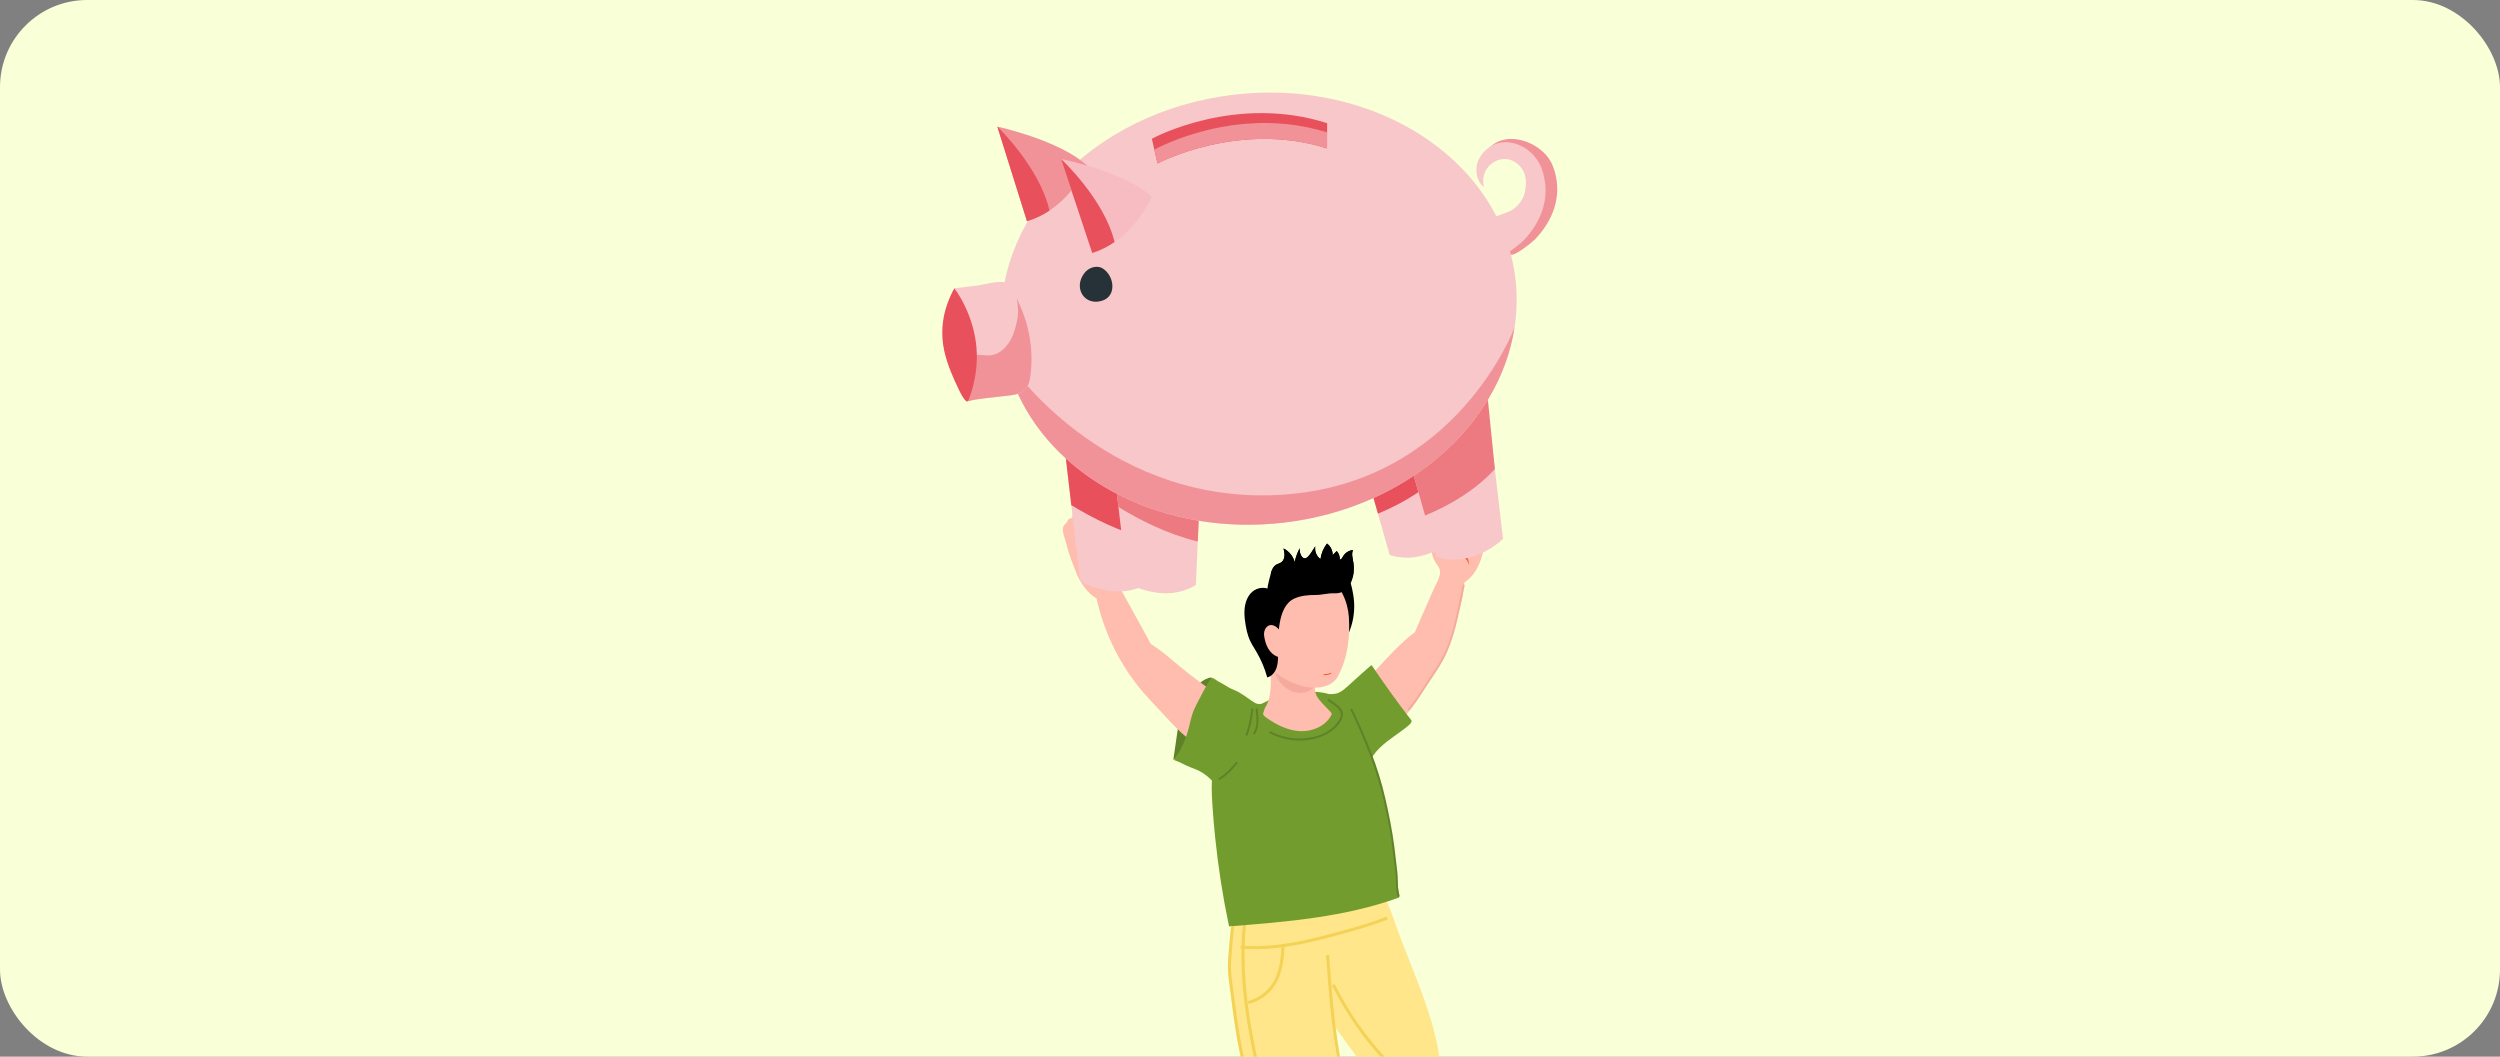 <svg width="459" height="194" viewBox="0 0 459 194" fill="none" xmlns="http://www.w3.org/2000/svg">
<rect x="0" y="0" width="459" height="194" fill="#808080" stroke="none"/>
<g clip-path="url(#clip0_6889_14270)">
<rect width="459" height="194" rx="16" fill="#F9FFD7"/>
<path d="M269.692 96.509C270.429 95.328 270.749 93.938 271.185 92.63C271.262 92.399 271.609 92.543 271.533 92.771C271.086 94.115 270.749 95.522 269.992 96.735C269.863 96.94 269.565 96.712 269.692 96.509Z" fill="#F65D2F"/>
<path d="M245.47 150.587C245.612 150.581 245.642 150.8 245.499 150.806C245.357 150.813 245.328 150.593 245.47 150.587Z" fill="#BFBF23"/>
<path d="M216.78 131.689C217.305 130.435 218.3 129.414 218.775 128.14C218.906 127.79 218.996 127.425 219.131 127.075C219.664 125.695 220.945 124.63 222.399 124.355C222.601 124.79 222.522 125.307 222.333 125.747C222.145 126.187 221.856 126.576 221.624 126.994C221.288 127.598 221.072 128.261 220.871 128.923C220.281 130.866 219.805 132.853 219.012 134.724C218.22 136.595 217.077 138.375 215.417 139.547C215.671 137.792 215.925 136.037 216.179 134.282C216.306 133.402 216.437 132.51 216.78 131.689Z" fill="#5F8228"/>
<path d="M227.621 210.174C227.7 209.843 227.961 209.609 228.209 209.397C233.402 204.974 238.828 200.312 244.69 197.019C245.875 196.354 247.56 195.387 249.437 194.473C246.633 190.61 243.784 186.832 241.015 182.902C238.675 179.579 236.388 176.342 233.745 173.33C231.504 170.777 233.157 167.73 235.124 165.538C237.39 163.012 240.181 160.934 243.35 160.078C246 159.361 250.241 159.334 252.315 161.656C254.154 163.717 255.315 167.11 256.236 169.727C259.408 178.73 264.314 188.2 264.643 197.988C264.738 200.82 262.832 202.079 260.89 203.597C251.982 210.565 241.613 215.906 232.037 221.874C230.073 218.501 228.597 214.801 227.679 210.951C227.618 210.696 227.56 210.427 227.621 210.174Z" fill="#FFE68A"/>
<path d="M239.751 164.02C241.382 163.636 242.975 163.112 244.503 162.363C241.791 177.659 245.621 192.172 247.218 207.32C247.48 209.814 248.106 213.079 247.339 215.532C245.464 221.529 237.065 247.015 237.065 247.015C237.065 247.015 226.869 245.636 226.723 241.681C226.677 240.454 227.312 238.863 227.555 237.676C228.186 234.6 228.799 231.519 229.39 228.434C230.063 224.923 230.525 221.331 231.282 217.844C231.59 216.429 232.439 215.305 232.751 213.933C233.198 211.968 232.335 209.729 231.742 207.896C227.457 194.645 223.877 180.558 227.004 166.614C227.071 166.313 227.152 165.991 227.374 165.795C227.57 165.622 227.837 165.582 228.089 165.551C231.969 165.06 235.964 164.914 239.751 164.02Z" fill="#FFE68A"/>
<path d="M233.784 208.678L234.325 208.506L232.776 202.423C230.231 192.435 227.614 180.836 228.775 169.57L228.215 169.487C227.042 180.874 229.675 192.547 232.235 202.596L233.784 208.678Z" fill="#F4D255"/>
<path d="M223.1 153.738C223.666 159.227 224.518 164.684 225.653 170.084C236.214 169.256 246.926 168.396 256.883 164.778C255.911 155.938 254.89 146.944 251.734 138.567C250.568 135.473 248.757 129.894 245.79 128.18C242.717 126.405 238.142 126.891 234.893 127.835C229.047 129.532 223.77 135.552 222.713 141.592C222.369 143.558 222.457 145.572 222.584 147.562C222.716 149.624 222.888 151.684 223.1 153.738Z" fill="#739C2F"/>
<path d="M273.126 93.75C273.127 93.739 273.129 93.727 273.13 93.715C273.175 93.184 273.058 92.457 272.526 92.421C272.304 92.406 272.068 92.536 271.867 92.438C271.405 92.215 271.844 91.244 271.351 91.098C271.082 91.019 270.783 91.324 270.536 91.191C270.439 91.139 270.386 91.035 270.319 90.947C269.949 90.462 269.142 90.55 268.694 90.965C267.947 91.657 267.313 93.397 266.836 94.322C266.468 95.033 265.051 97.707 265.47 98.489C265.193 97.972 264.87 97.481 264.588 96.97C264.117 96.118 264.048 95.145 263.336 94.422C263.199 94.282 263.045 94.155 262.866 94.078C262.585 93.956 262.225 93.982 262.008 94.198C261.576 94.629 262.349 95.504 262.502 95.964C262.794 96.844 263.008 97.741 262.974 98.675C262.942 99.559 262.764 100.443 262.865 101.321C262.943 101.994 263.186 102.643 263.545 103.217C263.798 103.619 264.108 103.989 264.285 104.43C264.735 105.563 263.693 107.104 263.245 108.121C262.71 109.334 262.177 110.549 261.645 111.763C261.014 113.202 260.385 114.643 259.757 116.083C257.117 118.066 254.843 120.603 252.609 123.018C251.405 124.319 250.219 125.639 249.042 126.963C248.129 127.99 247.779 129.369 248.228 130.695C248.679 132.032 249.836 133.068 251.165 133.539C256.268 135.348 259.78 129.494 261.801 125.824C263.016 123.616 264.529 121.695 265.541 119.352C266.584 116.936 267.318 114.399 267.983 111.856C268.201 111.019 268.393 110.174 268.557 109.325C268.626 108.966 268.702 107.027 268.951 106.863C272.892 104.258 272.772 97.924 273.126 93.75Z" fill="#FFBDB0"/>
<path d="M253.395 137.232C254.967 135.716 256.99 134.567 258.622 133.179C258.896 132.945 259.192 132.651 259.161 132.293C256.606 128.982 254.16 125.59 251.827 122.12C251.775 122.042 247.775 125.685 247.427 126C246.809 126.561 246.153 127.141 245.341 127.337C244.675 127.498 243.959 127.385 243.309 127.6C245.569 130.773 246.25 134.786 246.627 138.665C246.706 139.481 246.797 140.355 247.321 140.986C247.667 141.402 248.162 141.662 248.653 141.888C249.101 142.094 249.606 142.284 250.074 142.132C250.781 141.904 251.029 141.059 251.278 140.359C251.723 139.114 252.483 138.111 253.395 137.232Z" fill="#739C2F"/>
<path d="M243.53 129.916C243.818 130.205 244.09 130.479 244.31 130.733C244.39 130.825 244.472 130.925 244.486 131.045C244.498 131.159 244.446 131.268 244.392 131.368C243.32 133.349 240.915 134.351 238.666 134.235C236.417 134.119 234.317 133.056 232.484 131.748C231.173 130.813 232.206 130.285 232.677 129.167C233.174 127.984 233.3 126.668 233.327 125.396C233.36 123.792 232.963 121.289 233.853 119.863C234.793 118.356 237.089 118.305 238.46 119.104C239.538 119.732 240.315 120.789 240.822 121.928C241.605 123.688 241.24 125.164 241.475 126.937C241.615 127.999 242.646 129.029 243.53 129.916Z" fill="#FFBDB0"/>
<path d="M235.601 121.553C237.082 121.428 238.491 122.296 239.582 123.197C240.331 123.814 241.422 124.422 241.324 125.577C241.215 126.835 239.464 127.312 238.415 127.227C237.35 127.141 236.356 126.605 235.569 125.88C234.83 125.2 234.237 124.304 234.138 123.305C234.106 122.973 234.132 122.627 234.285 122.331C234.53 121.86 235.07 121.597 235.601 121.553Z" fill="#F4AB9D"/>
<path d="M243.976 108.604C243.845 107.62 243.668 106.517 244.304 105.746C244.946 104.966 246.198 104.711 247.016 105.397C247.931 106.164 248.261 108.078 248.454 109.198C248.985 112.276 248.333 115.57 246.561 118.156C246.362 118.447 245.985 118.759 245.705 118.544C245.584 118.452 245.541 118.294 245.506 118.146C244.799 115.191 244.31 112.186 244.041 109.16C244.026 108.982 244.002 108.795 243.976 108.604Z" fill="black"/>
<path d="M238.38 125.758C234.885 124.551 231.308 121.837 230.854 117.996C230.747 117.087 230.787 116.168 230.869 115.257C231.03 113.473 231.356 111.688 231.988 110.006C232.538 108.539 233.362 107.921 234.712 107.169C237.229 105.766 240.586 105.017 243.377 106C246.101 106.959 247.475 110.6 247.652 113.258C247.904 117.017 247.437 120.804 245.642 124.176C244.347 126.607 240.711 126.562 238.38 125.758Z" fill="#FFBDB0"/>
<path d="M229.905 118.384C229.79 118.184 229.68 117.982 229.58 117.774C228.999 116.578 228.753 115.263 228.58 113.954C228.38 112.445 228.412 110.782 229.241 109.441C229.996 108.22 231.377 107.651 232.74 108.049C232.585 108.003 233.333 105.186 233.427 104.929C233.599 104.456 233.841 103.975 234.268 103.707C234.576 103.515 234.952 103.452 235.246 103.241C235.62 102.974 235.805 102.505 235.835 102.047C235.864 101.59 235.759 101.135 235.654 100.689C236.646 101.19 237.41 102.127 237.702 103.201C237.896 102.309 238.21 101.443 238.633 100.634C238.523 101.209 238.868 102.642 239.677 102.497C240.325 102.381 241.115 100.806 241.485 100.311C241.33 101.187 241.717 102.135 242.439 102.655C242.581 101.618 243 100.623 243.641 99.796C244.303 100.288 244.701 101.115 244.672 101.939C244.921 101.682 245.17 101.426 245.419 101.17C245.812 101.586 246.018 102.174 245.971 102.745C246.273 102.754 246.441 102.416 246.591 102.153C246.961 101.502 247.662 101.052 248.408 100.988C248.086 101.695 248.357 102.511 248.475 103.279C248.844 105.678 247.983 109.08 244.98 108.932C243.836 108.875 242.712 109.241 241.568 109.238C240.24 109.234 238.819 109.342 237.6 109.914C234.459 111.388 234.68 117.024 234.653 119.891C234.645 120.777 234.667 121.681 234.403 122.526C234.139 123.371 233.525 124.167 232.665 124.379C232.206 122.7 231.519 121.082 230.63 119.585C230.391 119.183 230.138 118.789 229.905 118.384Z" fill="black"/>
<path d="M233.554 114.771C233.735 114.798 233.929 114.866 234.133 114.984C234.547 115.224 234.857 115.604 235.158 115.977C235.424 116.305 235.693 116.64 235.853 117.031C236.162 117.786 236.537 119.897 235.742 120.5C235.431 120.737 234.99 120.712 234.618 120.592C233.853 120.344 233.231 119.749 232.827 119.052C232.424 118.355 232.221 117.561 232.096 116.765C231.937 115.749 232.553 114.622 233.554 114.771Z" fill="#FFBDB0"/>
<path d="M269.745 103.845C269.516 102.842 268.702 102.086 267.867 101.485C267.033 100.884 266.116 100.352 265.499 99.53C264.872 98.692 264.621 97.643 264.303 96.646C263.985 95.648 263.543 94.621 262.684 94.024C264.129 94.736 265.082 96.234 265.42 97.81C265.472 98.054 265.515 98.311 265.667 98.509C265.839 98.733 266.118 98.841 266.375 98.958C268.267 99.819 269.613 101.771 269.745 103.845Z" fill="#F65D2F"/>
<path d="M214.102 131.68C212.265 129.658 210.307 127.748 208.637 125.576C205.088 120.963 202.573 115.56 201.326 109.874C199.604 108.945 198.184 106.704 197.608 105.168C197.026 103.616 196.32 102.063 195.937 100.445C195.767 99.725 195.506 99.004 195.31 98.283C195.221 97.955 195.137 97.596 195.136 97.255C195.134 96.939 195.203 96.639 195.404 96.395C195.533 96.238 195.707 96.121 195.821 95.952C195.912 95.819 195.96 95.66 196.047 95.524C196.222 95.252 196.561 95.094 196.882 95.137C196.882 94.867 196.883 94.588 196.99 94.339C197.097 94.091 197.339 93.88 197.609 93.896C197.744 93.904 197.871 93.968 197.982 94.046C198.505 94.42 198.694 95.092 198.92 95.693C199.239 96.54 199.694 97.335 200.264 98.038C200.095 97.418 199.926 96.799 199.757 96.18C199.54 95.384 199.322 94.581 199.257 93.758C199.24 93.546 199.248 93.299 199.414 93.166C199.574 93.037 199.821 93.077 199.983 93.203C200.146 93.327 200.244 93.516 200.337 93.699C201.046 95.086 201.754 96.474 202.462 97.862C202.743 98.412 203.067 98.879 203.389 99.39C203.562 99.665 204.18 100.917 204.049 101.223C204.455 100.272 204.884 99.348 205.137 98.353C205.239 97.95 206.158 96.388 206.712 97.067C206.83 97.212 206.807 97.421 206.777 97.606C206.544 99.027 206.227 100.467 206.416 101.895C206.484 102.407 206.616 102.909 206.683 103.421C206.799 104.312 206.711 105.229 206.433 106.084C206.354 106.33 205.644 107.956 205.731 108.111C207.66 111.571 211.302 118.24 211.302 118.24C212.992 119.289 214.534 120.592 216.045 121.879C217.811 123.383 219.606 124.747 221.495 126.097C222.32 126.687 223.152 127.282 223.851 128.017C224.292 128.479 224.693 129.036 224.73 129.674C224.756 130.123 224.598 130.561 224.431 130.978C223.602 133.056 222.498 135.436 220.919 137.046C220.415 137.559 219.669 137.469 219.243 136.907C218.799 136.321 218.474 135.897 217.889 135.403C216.535 134.259 215.293 132.99 214.102 131.68Z" fill="#FFBDB0"/>
<path d="M231.441 134.491C231.405 134.148 231.377 133.802 231.381 133.446C231.402 131.922 232.242 130.519 232.409 129.004C231.931 129.167 231.424 129.328 230.927 129.234C230.513 129.156 230.154 128.91 229.809 128.669C228.686 127.89 227.652 127.078 226.384 126.595C225.74 126.349 225.136 125.923 224.536 125.587C224.203 125.401 223.87 125.215 223.537 125.028C223.32 124.907 222.775 124.457 222.537 124.468C222.201 124.279 219.52 129.627 219.271 130.18C218.639 131.581 218.446 133.133 217.989 134.602C217.528 136.085 216.915 137.534 215.998 138.794C215.829 139.026 215.63 139.271 215.615 139.561C216.666 139.912 217.619 140.526 218.681 140.918C219.127 141.087 219.574 141.257 220.003 141.463C221.157 142.015 222.173 142.843 222.965 143.847C223.37 144.36 223.716 144.92 223.992 145.512C224.121 145.79 224.743 146.855 224.685 147.118C225.158 144.983 225.679 142.752 227.11 141.099C228.12 139.931 229.484 139.172 230.71 138.262C231.901 137.38 231.581 135.821 231.441 134.491Z" fill="#739C2F"/>
<path d="M204.913 100.724C204.823 101.208 204.753 101.713 204.488 102.128C204.321 102.388 204.086 102.598 203.861 102.811C202.471 104.127 201.353 105.731 200.597 107.49C200.201 106.297 200.687 104.977 201.414 103.953C202.141 102.928 203.102 102.087 203.836 101.067C204.285 100.446 204.645 99.76 204.903 99.038C205.117 98.44 205.339 97.734 205.936 97.522C205.463 98.542 205.119 99.62 204.913 100.724Z" fill="#F65D2F"/>
<path d="M201.667 98.85C201.354 99.344 200.908 99.755 200.389 100.026C200.11 100.172 199.809 100.279 199.555 100.464C199.229 100.702 199.004 101.051 198.787 101.393C198.512 101.823 198.237 102.253 197.963 102.684C198.104 102.261 198.246 101.838 198.387 101.414C198.467 101.175 198.55 100.931 198.705 100.731C199.015 100.33 199.545 100.188 200.002 99.967C200.368 99.79 200.703 99.55 200.988 99.259C201.18 99.064 201.394 98.828 201.667 98.85Z" fill="#F65D2F"/>
<path d="M248.298 130.226C250.838 135.48 253.024 140.802 254.327 146.503C255.01 149.497 255.624 152.508 256.015 155.555C256.21 157.078 256.364 158.606 256.55 160.129C256.725 161.548 256.487 163.064 256.963 164.429C257.043 164.656 256.696 164.8 256.616 164.57C256.232 163.47 256.32 162.321 256.275 161.173C256.216 159.673 255.919 158.164 255.765 156.671C255.452 153.614 254.852 150.593 254.189 147.595C252.849 141.544 250.643 135.937 247.95 130.368C247.845 130.149 248.194 130.008 248.298 130.226Z" fill="#5F8228"/>
<path d="M230.122 134.549C230.911 133.337 230.679 131.613 230.547 130.249C230.523 130.008 230.896 129.959 230.919 130.201C231.063 131.677 231.273 133.467 230.422 134.776C230.29 134.979 229.992 134.751 230.122 134.549Z" fill="#5F8228"/>
<path d="M228.7 134.843C229.274 133.352 229.566 131.825 229.703 130.238C229.724 129.997 230.096 130.047 230.075 130.287C229.936 131.907 229.634 133.465 229.048 134.984C228.961 135.211 228.613 135.068 228.7 134.843Z" fill="#5F8228"/>
<path d="M223.763 142.881C224.991 142.096 225.985 141.096 226.885 139.956C227.036 139.767 227.336 139.993 227.185 140.183C226.264 141.348 225.248 142.375 223.992 143.179C223.789 143.309 223.559 143.011 223.763 142.881Z" fill="#5F8228"/>
<path d="M233.248 134.265C235.98 135.726 239.327 135.973 242.258 134.98C243.788 134.461 245.273 133.344 246.014 131.891C246.787 130.378 244.772 129.381 243.797 128.661C243.602 128.516 243.829 128.216 244.023 128.36C244.888 129 246.566 129.829 246.56 131.111C246.552 132.643 244.968 133.998 243.747 134.692C240.562 136.501 236.294 136.317 233.106 134.614C232.894 134.5 233.035 134.151 233.248 134.265Z" fill="#5F8228"/>
<path d="M258.497 130.092C259.839 128.586 260.878 126.869 261.972 125.183C263.104 123.439 264.282 121.772 265.184 119.888C267.041 116.005 267.614 111.618 268.54 107.456C268.593 107.221 268.966 107.268 268.913 107.505C267.998 111.618 267.377 115.853 265.666 119.736C264.862 121.562 263.757 123.213 262.639 124.855C261.382 126.7 260.29 128.643 258.797 130.318C258.637 130.498 258.336 130.272 258.497 130.092Z" fill="#F4AB9D"/>
<path d="M269.909 91.372C269.979 91.14 270.326 91.284 270.257 91.513C269.799 93.022 268.777 94.345 268.682 95.955C268.669 96.197 268.296 96.147 268.31 95.906C268.407 94.261 269.441 92.912 269.909 91.372Z" fill="#F65D2F"/>
<path d="M233.427 104.929C233.599 104.456 233.841 103.975 234.268 103.707C234.575 103.515 234.951 103.452 235.246 103.241C235.619 102.974 235.805 102.505 235.834 102.047C235.864 101.59 235.758 101.135 235.653 100.689C236.647 101.19 237.41 102.127 237.702 103.201C237.896 102.309 238.209 101.443 238.632 100.634C238.523 101.209 238.868 102.642 239.676 102.497C240.325 102.381 241.115 100.806 241.485 100.311C241.33 101.187 241.716 102.135 242.438 102.655C242.581 101.618 243 100.623 243.64 99.796C244.302 100.288 244.701 101.115 244.672 101.939C244.921 101.682 245.17 101.426 245.418 101.17C245.811 101.586 246.017 102.174 245.971 102.745C246.272 102.754 246.441 102.416 246.59 102.153C246.96 101.502 247.661 101.052 248.407 100.988C248.086 101.695 248.356 102.511 248.475 103.279C248.606 104.139 248.579 105.127 248.354 106.035C247.982 106.055 247.621 105.925 247.431 105.606C247.246 105.292 247.252 104.86 246.969 104.629C246.496 104.242 245.831 104.805 245.548 105.346C245.264 105.887 244.874 106.572 244.271 106.478C244.31 105.941 244.107 105.39 243.727 105.006C243.066 105.999 242.196 106.85 241.19 107.49C241.01 106.927 241.286 106.332 241.416 105.754C241.548 105.178 241.418 104.409 240.847 104.257C240.423 104.996 239.803 105.622 239.067 106.053C238.99 105.806 238.911 105.56 238.834 105.315C237.649 106.114 236.464 106.913 235.279 107.713C235.475 107.167 235.674 106.578 235.524 106.018C235.375 105.456 234.712 105 234.205 105.282C233.988 105.404 233.783 105.648 233.545 105.574C233.416 105.534 233.349 105.424 233.32 105.289C233.371 105.107 233.41 104.976 233.427 104.929Z" fill="black"/>
<path d="M243.688 123.721C243.903 123.687 244.103 123.642 244.292 123.528C244.395 123.467 244.511 123.615 244.407 123.677C244.187 123.81 243.963 123.867 243.711 123.908C243.495 123.942 243.269 124.024 243.056 123.934C242.944 123.887 243.016 123.713 243.127 123.759L243.688 123.721Z" fill="#F65D2F"/>
<path d="M232.869 115.566C233.557 115.22 234.177 115.892 234.582 116.377C234.761 116.592 235.014 116.865 235.077 117.145C235.09 117.208 235.113 117.296 235.069 117.354C234.835 117.663 234.826 117.851 235.067 118.166C235.14 118.263 234.992 118.377 234.918 118.281C234.775 118.094 234.586 117.852 234.641 117.596C234.701 117.308 234.958 117.253 234.766 116.936C234.434 116.39 233.658 115.378 232.94 115.741C232.831 115.795 232.762 115.621 232.869 115.566Z" fill="#FFBDB0"/>
<path d="M237.332 247.103C237.415 246.85 245.621 221.805 246.564 218.889C247.703 215.368 247.595 211.946 247.481 208.322C247.466 207.835 247.45 207.345 247.438 206.852C247.325 202.303 246.607 197.749 245.913 193.345C245.783 192.523 245.653 191.701 245.528 190.878C244.913 186.853 244.591 182.708 244.281 178.699C244.194 177.573 244.107 176.445 244.013 175.319L243.451 175.366C243.545 176.491 243.632 177.617 243.719 178.743C244.031 182.762 244.352 186.917 244.971 190.964C245.097 191.787 245.226 192.61 245.356 193.433C246.047 197.818 246.762 202.353 246.875 206.867C246.888 207.36 246.903 207.851 246.918 208.34C247.031 211.913 247.137 215.288 246.028 218.715C245.085 221.63 236.879 246.675 236.797 246.927L237.332 247.103Z" fill="#F4D255"/>
<path d="M231.887 174.239C235.578 174.075 239.083 173.343 241.927 172.654C243.477 172.279 245.035 171.85 246.54 171.435C247.01 171.306 247.48 171.176 247.948 171.049C250.263 170.418 252.555 169.673 254.761 168.833L254.561 168.307C252.371 169.14 250.097 169.879 247.8 170.505C247.331 170.633 246.861 170.762 246.391 170.891C244.889 171.305 243.336 171.733 241.794 172.107C237.946 173.039 232.879 174.05 227.812 173.599L227.762 174.159C229.146 174.283 230.53 174.299 231.887 174.239Z" fill="#F4D255"/>
<path d="M229.245 184.342C231.274 183.836 233.068 182.525 234.168 180.747C235.5 178.591 235.737 175.959 235.865 173.449L235.301 173.42C235.178 175.858 234.951 178.408 233.688 180.45C232.666 182.105 230.996 183.324 229.108 183.795L229.245 184.342Z" fill="#F4D255"/>
<path d="M254.052 194.678L254.465 194.295C250.717 190.272 247.548 185.687 245.045 180.67L244.541 180.921C247.067 185.987 250.267 190.615 254.052 194.678Z" fill="#F4D255"/>
<path d="M227.104 242.163C227.498 241.391 227.643 240.496 227.771 239.706C228.05 237.99 228.32 236.271 228.592 234.554C229.156 230.971 229.74 227.268 230.389 223.641C230.924 220.656 231.45 218.014 231.997 215.564C232.089 215.151 232.238 214.722 232.395 214.266C232.688 213.419 232.992 212.544 232.957 211.678C232.921 210.8 232.615 209.839 232.317 208.91C232.181 208.485 232.053 208.083 231.956 207.705C231.234 204.892 230.474 202.047 229.7 199.248C228.985 196.665 228.257 193.881 227.765 191.03C227.297 188.309 226.923 185.522 226.562 182.828C226.481 182.221 226.4 181.615 226.317 181.009C226.102 179.421 225.915 178.049 226.038 176.264C226.181 174.197 226.366 172.103 226.588 170.04L226.028 169.98C225.805 172.049 225.62 174.15 225.476 176.225C225.349 178.068 225.539 179.466 225.759 181.085C225.842 181.69 225.923 182.297 226.004 182.902C226.366 185.602 226.74 188.394 227.21 191.125C227.705 194.001 228.439 196.801 229.157 199.398C229.931 202.194 230.688 205.036 231.41 207.845C231.511 208.238 231.642 208.648 231.781 209.081C232.067 209.975 232.361 210.898 232.394 211.702C232.425 212.46 232.139 213.284 231.863 214.081C231.707 214.532 231.545 214.997 231.447 215.441C230.898 217.899 230.37 220.549 229.835 223.541C229.185 227.174 228.6 230.881 228.035 234.466C227.764 236.183 227.493 237.9 227.215 239.616C227.087 240.401 226.956 241.213 226.602 241.906L227.104 242.163Z" fill="#F4D255"/>
<path d="M280.396 26.081C278.596 25.381 276.597 25.261 274.931 26.058C274.073 26.468 273.317 27.151 272.724 27.886C272.532 28.123 271.851 29.725 271.719 29.79C272.53 29.392 273.394 29.106 274.278 28.92C278.143 28.108 282.649 28.93 282.288 33.8C282.134 35.874 281.389 37.226 279.661 38.361C279.234 38.641 274.165 40.572 274.112 40.086C274.363 42.395 275.844 44.86 277.255 46.676C277.797 47.374 281.43 44.361 281.817 43.958C285.072 40.56 286.801 36.206 285.447 31.493C285.271 30.878 285.044 30.275 284.74 29.712C283.884 28.131 282.245 26.799 280.396 26.081Z" fill="#F19299"/>
<path d="M278.225 26.379C275.929 25.694 273.389 26.273 271.767 28.785C270.651 30.512 270.864 33.081 272.465 34.371C271.364 30.142 276.537 27.205 279.327 30.837C280.016 31.733 280.231 32.922 280.147 34.049C279.994 36.123 279.249 37.475 277.521 38.61C277.094 38.891 272.024 40.821 271.971 40.335C272.223 42.644 273.703 45.11 275.114 46.926C275.656 47.623 279.29 44.611 279.676 44.208C282.931 40.809 284.661 36.455 283.306 31.742C283.13 31.127 282.904 30.524 282.6 29.962C281.652 28.211 280.012 26.912 278.225 26.379Z" fill="#F8C7C9"/>
<path d="M211.792 86.889L211.257 99.077L210.904 107.071C204.859 110.686 198.319 106.661 198.319 106.661L195.521 82.728L211.792 86.889Z" fill="#F8C7C9"/>
<path d="M195.521 82.728L211.792 86.889L211.257 99.077C205.717 97.736 200.588 95.134 196.691 92.738L195.521 82.728Z" fill="#E8505B"/>
<path d="M264.499 74.661L267.298 98.593C267.298 98.593 261.863 104.02 255.146 101.897L252.991 94.309L249.627 82.464L264.499 74.661Z" fill="#F8C7C9"/>
<path d="M264.499 74.661L265.799 85.773C262.379 89.49 257.922 92.259 252.991 94.309L249.627 82.464L264.499 74.661Z" fill="#E8505B"/>
<path d="M220.449 87.236L219.913 99.423L219.561 107.417C213.516 111.033 206.975 107.007 206.975 107.007L204.177 83.075L220.449 87.236Z" fill="#F8C7C9"/>
<path d="M204.177 83.075L220.449 87.236L219.913 99.423C214.373 98.083 209.245 95.481 205.347 93.084L204.177 83.075Z" fill="#ED7981"/>
<path d="M273.155 75.008L275.954 98.94C275.954 98.94 270.52 104.366 263.802 102.244L261.647 94.655L258.283 82.811L273.155 75.008Z" fill="#F8C7C9"/>
<path d="M272.92 70.891L274.455 86.118C271.036 89.836 266.578 92.603 261.647 94.654L258.283 82.81L272.92 70.891Z" fill="#ED7981"/>
<path d="M278.229 51.163C278.583 54.187 278.517 57.178 278.072 60.096L278.071 60.1C275.323 78.119 258.111 93.333 235.727 95.951C214.045 98.487 194.356 88.4 186.936 72.406C186.194 70.81 185.575 69.155 185.089 67.448C184.602 65.741 184.249 63.982 184.038 62.178C181.501 40.484 200.531 20.43 226.54 17.389C233.859 16.533 240.952 17.116 247.422 18.878L247.425 18.879C263.944 23.381 276.407 35.575 278.229 51.163Z" fill="#F8C7C9"/>
<path d="M278.071 60.1C275.324 78.118 258.112 93.332 235.728 95.95C214.046 98.486 194.357 88.4 186.937 72.405L186.439 68.16C186.439 68.16 204.291 93.171 235.967 90.794C267.4 88.435 277.916 60.553 278.071 60.1Z" fill="#F19299"/>
<path d="M184.527 51.851C184.637 51.881 184.738 51.918 184.829 51.963C185.826 52.468 186.707 54.882 187.157 55.852C187.821 57.286 188.342 58.787 188.713 60.323C189.41 63.214 189.577 66.235 189.159 69.181C188.67 72.626 186.392 72.471 183.54 72.804C181.566 73.035 179.593 73.265 177.62 73.496C174.713 66.824 173.872 59.969 175.214 52.923C176.592 52.762 177.971 52.601 179.35 52.44C180.539 52.3 183.195 51.502 184.527 51.851Z" fill="#F8C7C9"/>
<path d="M175.875 68.022C175.895 67.322 176.135 66.66 176.836 66.028C177.953 65.02 179.58 65.094 180.977 65.239C183.713 65.522 185.531 63.085 186.251 60.735C186.563 59.713 186.897 58.401 186.923 57.332C186.935 56.831 186.851 55.752 186.672 54.743C186.863 55.178 187.028 55.573 187.156 55.85C187.82 57.284 188.341 58.785 188.712 60.321C189.41 63.212 189.576 66.234 189.158 69.179C188.798 71.719 187.463 72.301 185.644 72.566C185.259 72.611 184.873 72.656 184.488 72.701C184.18 72.732 183.864 72.764 183.539 72.802C181.42 73.05 179.536 73.2 177.436 73.715C176.784 72.042 175.823 69.843 175.875 68.022Z" fill="#F19299"/>
<path d="M177.741 73.593C177.731 73.605 177.722 73.616 177.711 73.627C177.261 74.087 176.264 71.989 176.098 71.648C174.961 69.312 173.889 66.864 173.342 64.315C172.727 61.44 172.949 58.498 173.945 55.736C174.294 54.767 174.726 53.828 175.213 52.922C175.187 52.971 175.715 53.635 175.754 53.694C176.221 54.409 176.64 55.155 177.019 55.919C178.235 58.373 179.036 61.047 179.276 63.779C179.557 66.97 179.031 70.319 177.888 73.306C177.849 73.408 177.808 73.511 177.741 73.593Z" fill="#E8505B"/>
<path d="M199.633 30.442C199.633 30.442 197.464 35.476 192.682 38.659C191.475 39.464 190.1 40.149 188.551 40.607L183.11 23.245L183.112 23.246C183.262 23.279 194.696 25.794 199.633 30.442Z" fill="#F19299"/>
<path d="M192.682 38.659C191.475 39.464 190.1 40.149 188.551 40.607L183.11 23.245L183.112 23.246C183.23 23.346 190.924 30.791 192.682 38.659Z" fill="#E8505B"/>
<path d="M243.664 22.616L243.655 24.311L243.641 27.256C227.513 22.109 212.662 29.938 212.514 30.018L211.862 27.145L211.482 25.474C212.107 25.137 226.968 17.291 243.664 22.616Z" fill="#E8505B"/>
<path d="M243.656 24.309L243.641 27.256C242.888 27.017 242.137 26.804 241.391 26.618C240.122 26.303 238.864 26.061 237.627 25.889C235.838 25.635 234.091 25.517 232.4 25.506C232.309 25.506 232.218 25.506 232.127 25.506C231.37 25.505 230.625 25.527 229.895 25.564C229.867 25.567 229.841 25.567 229.815 25.57C228.971 25.615 228.146 25.687 227.344 25.776L227.037 25.811C226.987 25.817 226.938 25.823 226.888 25.831C224.937 26.068 223.119 26.421 221.479 26.821C221.418 26.834 221.359 26.849 221.301 26.867C220.768 26.997 220.256 27.132 219.764 27.271C219.728 27.283 219.692 27.293 219.655 27.303C219.065 27.472 218.506 27.643 217.978 27.815C216.509 28.293 215.293 28.766 214.384 29.154C213.208 29.651 212.545 29.999 212.514 30.016L211.934 27.461C212.162 27.342 212.584 27.125 213.183 26.847L213.184 26.846C213.255 26.814 213.328 26.778 213.404 26.742C214.19 26.383 215.237 25.932 216.506 25.462C217.821 24.978 219.374 24.469 221.12 24.021C221.155 24.011 221.189 24.002 221.224 23.992L221.226 23.992C221.39 23.951 221.558 23.907 221.728 23.869C222.059 23.787 222.399 23.706 222.745 23.631C222.8 23.619 222.856 23.607 222.912 23.595C222.955 23.584 222.999 23.576 223.045 23.566C224.661 23.22 226.41 22.937 228.262 22.766C228.409 22.752 228.558 22.737 228.707 22.725C229.394 22.669 230.094 22.628 230.808 22.604C231.238 22.589 231.673 22.581 232.112 22.581C232.541 22.58 232.972 22.586 233.409 22.603C233.503 22.603 233.598 22.608 233.694 22.613C235.288 22.67 236.934 22.829 238.612 23.11C239.773 23.302 240.949 23.554 242.141 23.872C242.644 24.005 243.148 24.149 243.656 24.309Z" fill="#F19299"/>
<path d="M201.855 49.04C202.068 49.09 202.274 49.173 202.466 49.293C204.591 50.627 205.066 54.298 202.426 55.188C199.122 56.302 196.937 52.834 199.146 50.071C199.781 49.276 200.894 48.818 201.855 49.04Z" fill="#263238"/>
<path d="M211.446 36.101C211.446 36.101 209.362 41.171 204.634 44.434C203.44 45.259 202.078 45.968 200.537 46.451L194.804 29.184L194.805 29.184C194.956 29.215 206.431 31.537 211.446 36.101Z" fill="#F6BCC1"/>
<path d="M204.634 44.434C203.44 45.259 202.078 45.968 200.537 46.451L194.804 29.184L194.805 29.184C194.925 29.282 202.743 36.596 204.634 44.434Z" fill="#E8505B"/>
</g>
<defs>
<clipPath id="clip0_6889_14270">
<rect width="459" height="194" rx="16" fill="white"/>
</clipPath>
</defs>
</svg>
